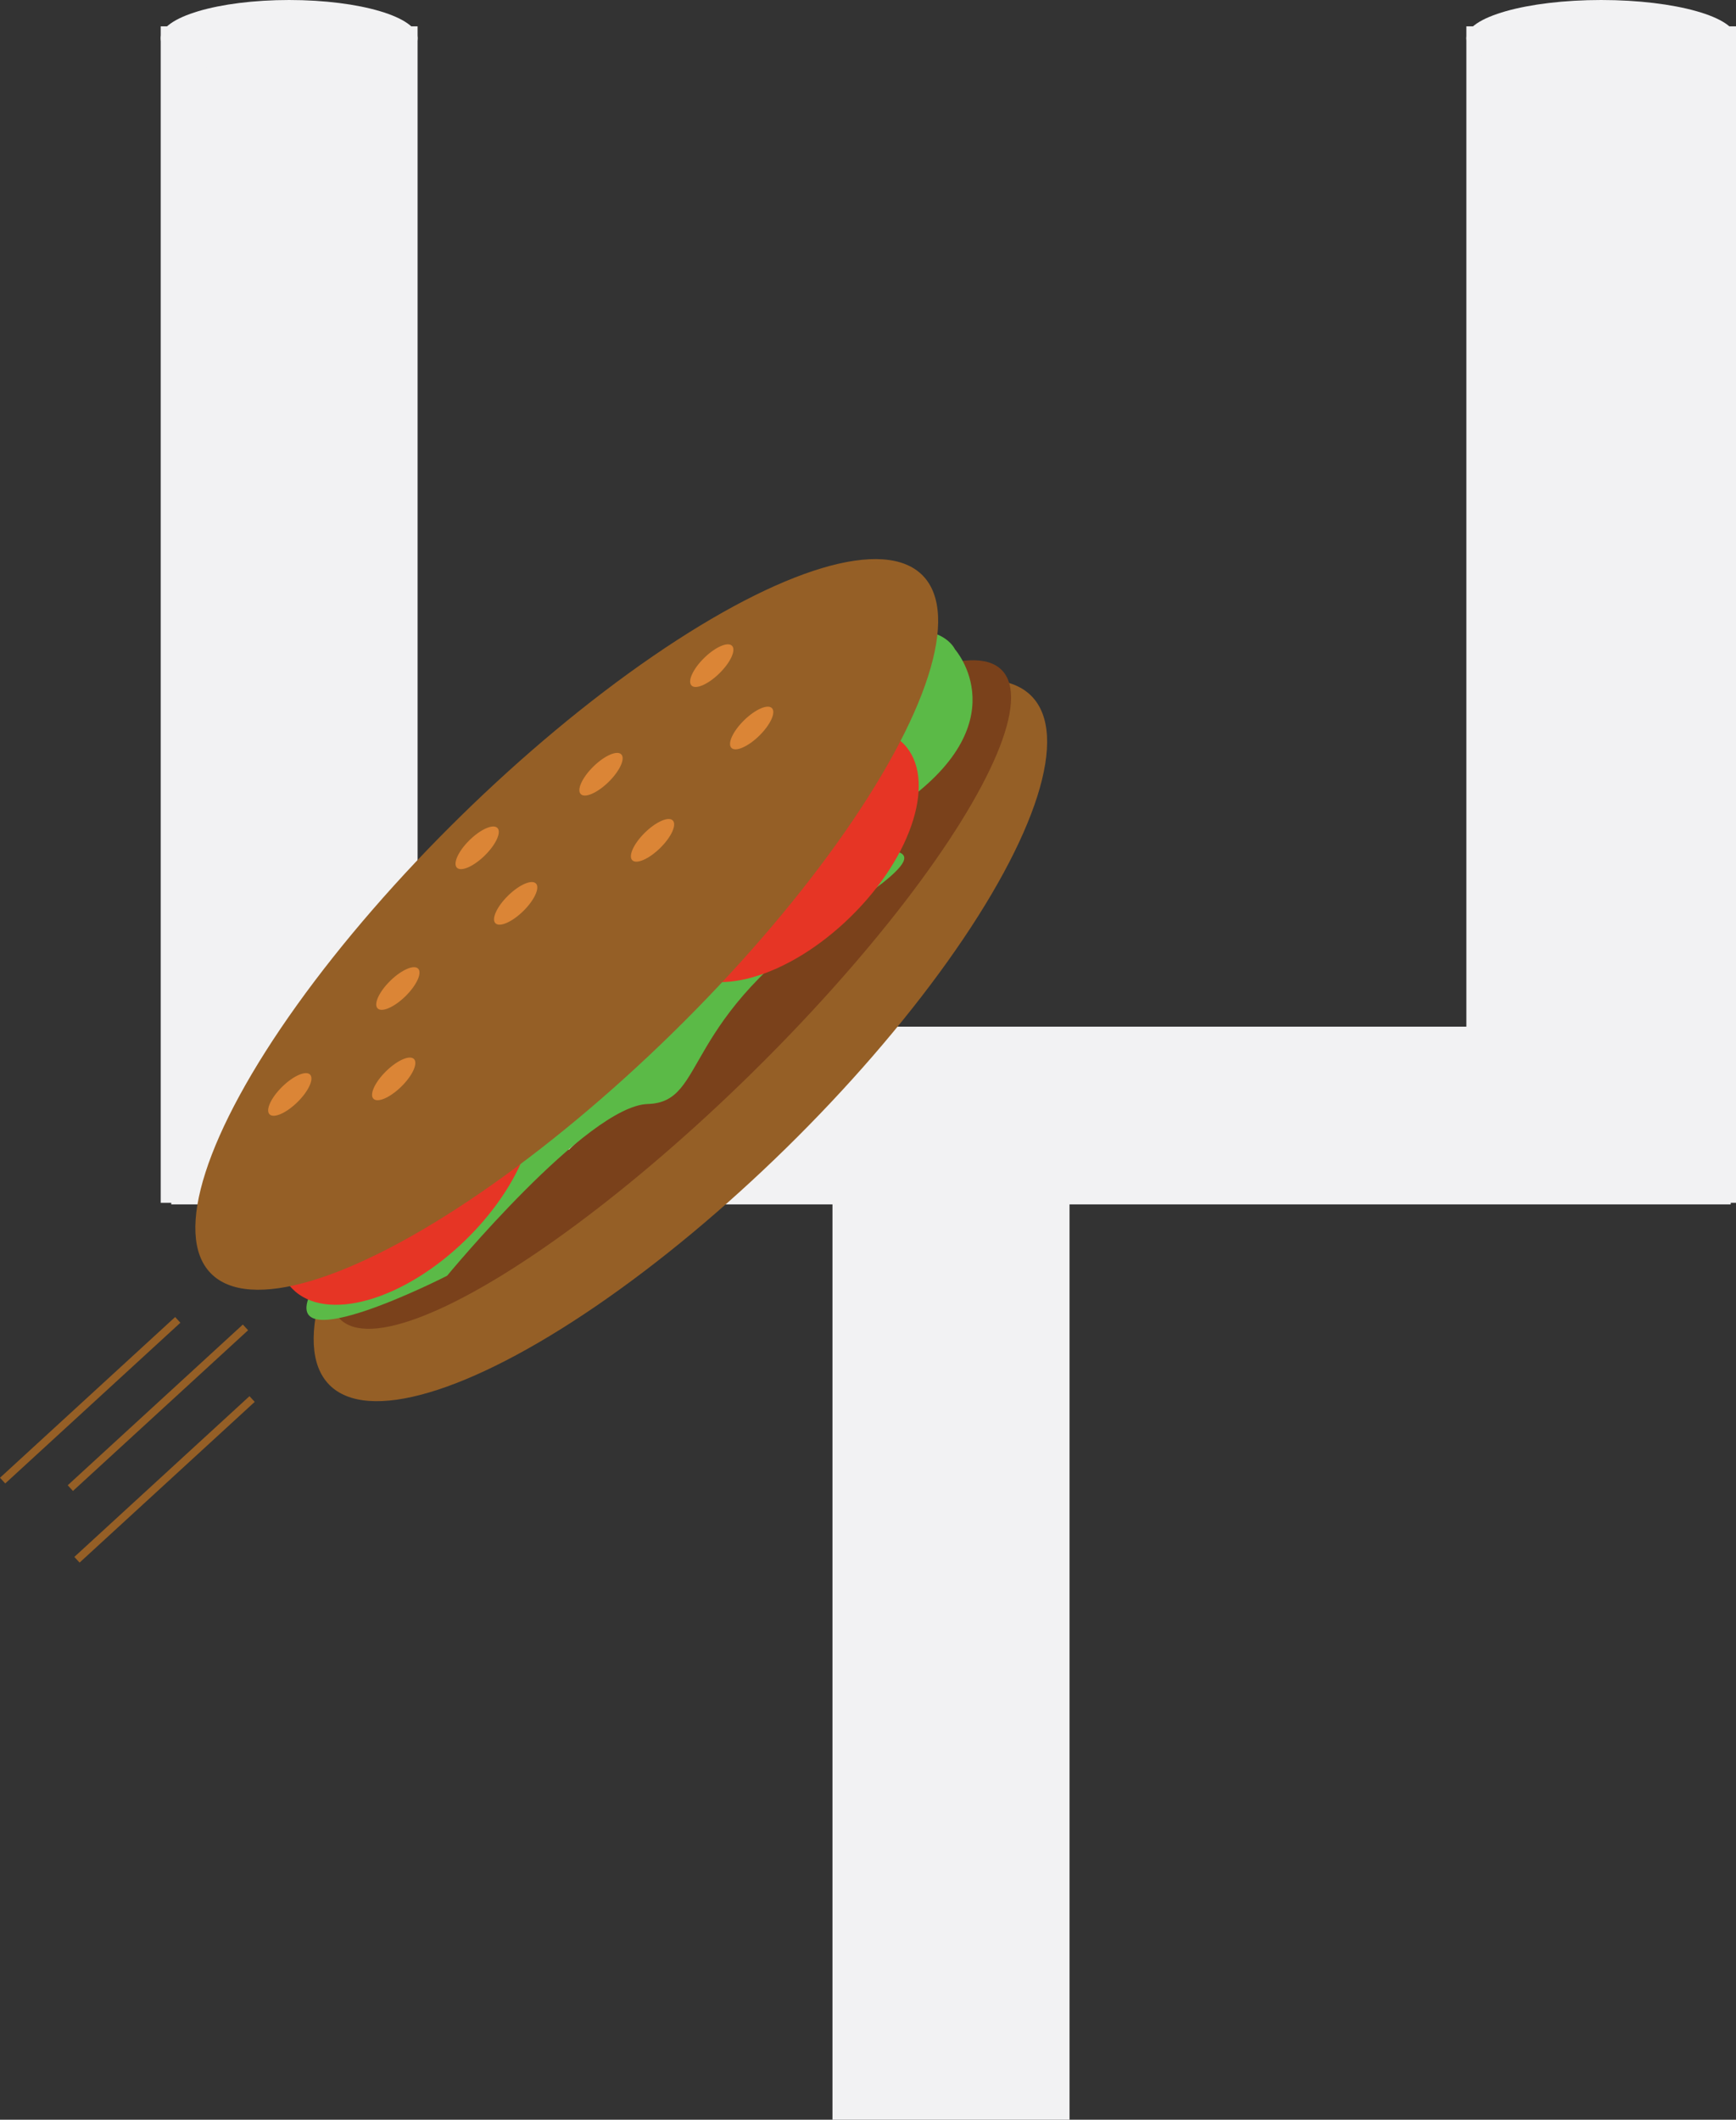<?xml version="1.0" encoding="UTF-8"?>
<svg id="Layer_1" data-name="Layer 1" xmlns="http://www.w3.org/2000/svg" viewBox="0 0 2019.11 2464.62">
  <rect x="0" y="0" width="2019.11" height="2464.62" fill="#333333" stroke="none"/>
  <defs>
    <style>
      .cls-1 {
        fill: #5bba47;
      }

      .cls-1, .cls-2, .cls-3, .cls-4, .cls-5, .cls-6, .cls-7 {
        stroke-width: 0px;
      }

      .cls-2 {
        fill: #7a411b;
      }

      .cls-3 {
        fill: #e63525;
      }

      .cls-4 {
        fill: #db8536;
      }

      .cls-5 {
        fill: #955f26;
      }

      .cls-6 {
        fill: #fff;
      }

      .cls-8 {
        fill: none;
        stroke: #955f26;
        stroke-miterlimit: 10;
        stroke-width: 9px;
      }

      .cls-7 {
        fill: #f2f2f3;
      }
    </style>
  </defs>
  <g>
    <g>
      <rect class="cls-7" x="186.94" y="30.63" width="298.76" height="1367.87"/>
      <ellipse class="cls-7" cx="336.32" cy="44.46" rx="149.38" ry="44.46"/>
    </g>
    <g>
      <rect class="cls-7" x="1705.51" y="30.63" width="313.6" height="1367.87"/>
      <ellipse class="cls-7" cx="1862.31" cy="44.46" rx="156.8" ry="44.46"/>
    </g>
    <rect class="cls-7" x="199.19" y="1193.72" width="1813.79" height="206.63"/>
    <rect class="cls-7" x="968.23" y="1254.47" width="275.72" height="1210.15"/>
  </g>
  <g>
    <ellipse class="cls-5" cx="791.34" cy="1209.76" rx="571.9" ry="175.49" transform="translate(-620.57 899.54) rotate(-44.42)"/>
    <g>
      <ellipse class="cls-2" cx="780.24" cy="1156.39" rx="538.93" ry="131.14" transform="translate(-586.39 876.52) rotate(-44.42)"/>
      <rect class="cls-6" x="573.49" y="1140.21" width="457.54" height="27" transform="translate(-578.23 891.16) rotate(-44.42)"/>
      <rect class="cls-6" x="636.27" y="1275.1" width="18.53" height="64.61" transform="translate(-730.58 825.39) rotate(-44.42)"/>
      <rect class="cls-6" x="678.51" y="1233.7" width="18.53" height="64.61" transform="translate(-689.54 843.13) rotate(-44.42)"/>
      <rect class="cls-6" x="720.75" y="1192.31" width="18.53" height="64.61" transform="translate(-648.5 860.86) rotate(-44.42)"/>
      <rect class="cls-6" x="763.97" y="1149.97" width="18.53" height="64.61" transform="translate(-606.51 879.01) rotate(-44.42)"/>
      <rect class="cls-6" x="807.18" y="1107.62" width="18.53" height="64.61" transform="translate(-564.52 897.15) rotate(-44.42)"/>
      <rect class="cls-6" x="856.25" y="1059.43" width="18.53" height="64.61" transform="translate(-516.77 917.72) rotate(-44.42)"/>
      <rect class="cls-6" x="905.37" y="1011.29" width="18.53" height="64.61" transform="translate(-469.05 938.35) rotate(-44.42)"/>
      <rect class="cls-6" x="950.8" y="966.89" width="18.53" height="64.61" transform="translate(-424.99 957.46) rotate(-44.42)"/>
    </g>
    <path class="cls-1" d="M360.26,1423.2s34.57-181.29,176.87-262.65c142.3-81.36,191.29-84.7,191.29-84.7,0,0-19.66-134.85,164.34-266.01,183.99-131.16,217.91-54.94,217.91-54.94,0,0,76.53,85.82-66.22,183.27-142.76,97.45,127.49-4.32-64.43,121.2-191.92,125.52-156.13,222.23-226.57,224.25s-233.42,199.69-233.42,199.69c0,0-196.89,100.66-158.7,20.04,38.19-80.63-1.07-80.14-1.07-80.14Z"/>
    <ellipse class="cls-3" cx="471.87" cy="1369.29" rx="184.63" ry="100.51" transform="translate(-823.51 721.53) rotate(-44.42)"/>
    <ellipse class="cls-3" cx="919.09" cy="994.11" rx="184.63" ry="100.51" transform="translate(-433.14 927.33) rotate(-44.42)"/>
    <g>
      <ellipse class="cls-5" cx="659.17" cy="1074.87" rx="579.62" ry="176.26" transform="translate(-563.93 768.49) rotate(-44.42)"/>
      <ellipse class="cls-4" cx="337.03" cy="1272.56" rx="33" ry="12.59" transform="translate(-794.34 599.52) rotate(-44.42)"/>
      <ellipse class="cls-4" cx="462.73" cy="1149.4" rx="33" ry="12.59" transform="translate(-672.23 652.29) rotate(-44.42)"/>
      <ellipse class="cls-4" cx="457.89" cy="1254.47" rx="33" ry="12.59" transform="translate(-747.15 678.94) rotate(-44.42)"/>
      <ellipse class="cls-4" cx="554.96" cy="985.8" rx="33" ry="12.59" transform="translate(-531.37 670.1) rotate(-44.42)"/>
      <ellipse class="cls-4" cx="599.75" cy="1050.38" rx="33" ry="12.59" transform="translate(-563.77 719.9) rotate(-44.42)"/>
      <ellipse class="cls-4" cx="758.94" cy="977.1" rx="33" ry="12.59" transform="translate(-467 810.38) rotate(-44.42)"/>
      <ellipse class="cls-4" cx="699.01" cy="900.23" rx="33" ry="12.59" transform="translate(-430.32 746.47) rotate(-44.42)"/>
      <ellipse class="cls-4" cx="874.25" cy="846.49" rx="33" ry="12.59" transform="translate(-342.63 853.76) rotate(-44.42)"/>
      <ellipse class="cls-4" cx="827.84" cy="773.99" rx="33" ry="12.59" transform="translate(-305.15 800.57) rotate(-44.42)"/>
    </g>
  </g>
  <line class="cls-8" x1="206.75" y1="1534.63" x2="3.04" y2="1721.51"/>
  <line class="cls-8" x1="285.51" y1="1543.36" x2="81.8" y2="1730.24"/>
  <line class="cls-8" x1="293.22" y1="1626.65" x2="89.51" y2="1813.54"/>
</svg>